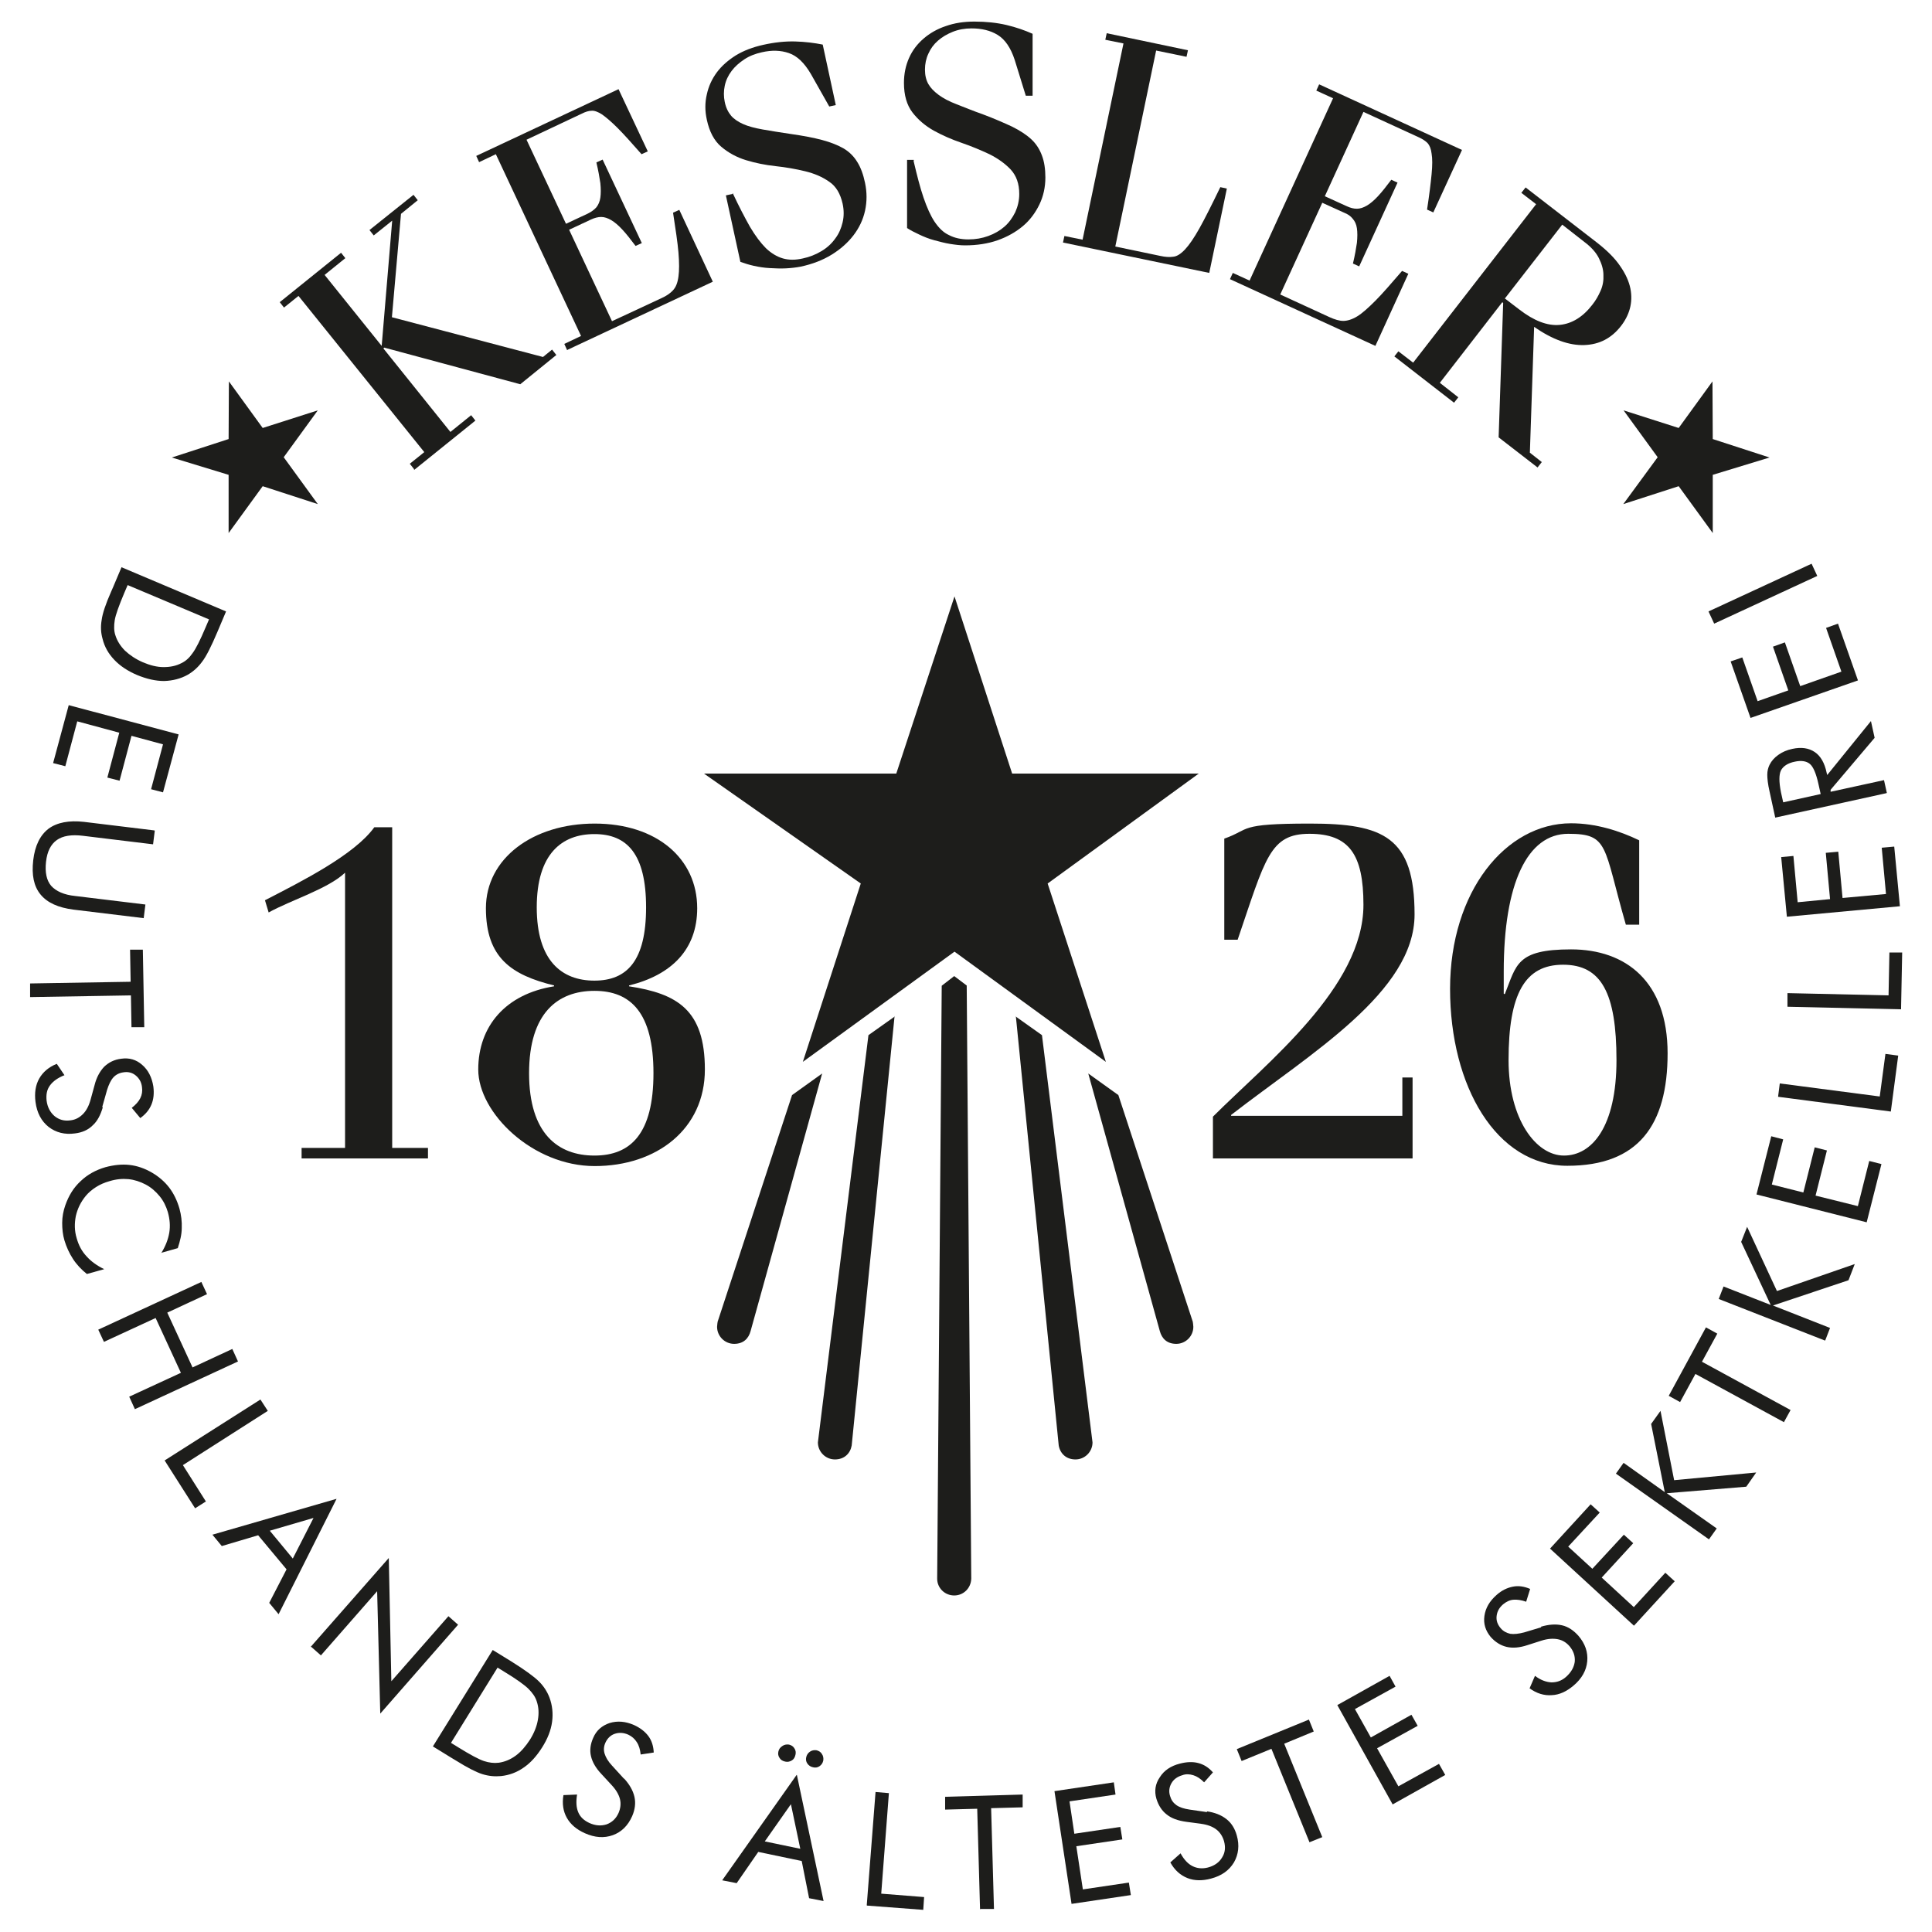 <?xml version="1.0" encoding="UTF-8"?>
<svg xmlns="http://www.w3.org/2000/svg" version="1.1" viewBox="0 0 680.3 680.3">
  <defs>
    <style>
      .cls-1 {
        fill: none;
      }

      .cls-2 {
        fill: #1d1d1b;
      }
    </style>
  </defs>
  <g>
    <g id="Ebene_1">
      <g>
        <g>
          <path class="cls-2" d="M145.8,165.2l-1.5-1.9,5.1-4.1-44.3-55-5.1,4.1-1.5-1.9,21.6-17.4,1.5,1.9-7.3,5.9,20.1,25,3.7-44.1-6.5,5.2-1.5-1.9,15.5-12.4,1.5,1.9-5.9,4.8-3.2,36.4,53.2,14,3.2-2.6,1.5,1.9-12.7,10.3-47.9-12.9-.3.3,23.6,29.4,7.3-5.9,1.5,1.9-21.6,17.4Z"></path>
          <path class="cls-2" d="M199.7,123.3l-1-2.2,5.9-2.8-30-64-5.9,2.8-1-2.2,50.1-23.5,10.3,21.9-2.2,1c-3.5-4-6.3-7.1-8.5-9.3-2.2-2.2-4-3.7-5.4-4.7-1.4-.9-2.7-1.4-3.7-1.3-1,0-2.2.4-3.4,1l-19.5,9.2,13.9,29.6,7.7-3.6c1.2-.6,2.2-1.3,3-2.2.7-.9,1.2-2,1.4-3.4.2-1.4.2-3.1,0-5.1-.3-2-.7-4.4-1.4-7.3l2.2-1,13.8,29.4-2.2,1c-1.8-2.4-3.3-4.3-4.7-5.8-1.4-1.5-2.7-2.6-3.9-3.3-1.2-.7-2.4-1.1-3.5-1.1-1.1,0-2.3.3-3.6.9l-7.7,3.6,15.1,32.2,17.4-8.1c1.8-.8,3.2-1.8,4.1-2.8,1-1.1,1.6-2.6,1.9-4.8.3-2.1.3-4.9,0-8.5-.3-3.5-1-8.2-1.9-14l2.2-1,11.8,25.3-51,23.9Z"></path>
          <path class="cls-2" d="M258,68c2.2,4.7,4.3,8.7,6.1,11.9,1.9,3.2,3.8,5.7,5.6,7.5,1.9,1.8,3.9,3,6,3.6,2.1.6,4.4.6,7,0,2.4-.5,4.6-1.4,6.6-2.6s3.6-2.7,4.8-4.4c1.3-1.7,2.1-3.6,2.6-5.7.5-2.1.5-4.3,0-6.6-.8-3.5-2.3-6.1-4.7-7.7-2.4-1.7-5.2-2.9-8.5-3.7-3.3-.8-6.7-1.4-10.4-1.8-3.7-.4-7.1-1.1-10.4-2.1-3.3-1-6.2-2.6-8.7-4.7-2.5-2.1-4.2-5.3-5.1-9.5-.7-3.1-.7-6.1,0-9,.6-2.8,1.8-5.4,3.5-7.7,1.7-2.3,4-4.3,6.7-6,2.8-1.7,6-2.9,9.6-3.7,4-.9,7.8-1.3,11.3-1.2,3.5.1,6.7.5,9.7,1.1l4.6,21.3-2.3.5-6.5-11.5c-2.3-3.9-4.8-6.3-7.7-7.3-2.9-1-6-1.1-9.5-.3-2.3.5-4.4,1.3-6.2,2.5-1.8,1.2-3.3,2.5-4.5,4.1-1.2,1.6-2,3.3-2.4,5.2-.4,1.9-.4,3.8,0,5.7.4,2,1.2,3.6,2.2,4.8,1,1.2,2.5,2.2,4.3,3,1.8.8,4.1,1.4,6.9,1.9,2.7.5,6.1,1,10,1.6,4.2.6,7.9,1.3,10.9,2.1,3,.8,5.5,1.8,7.6,3,2,1.2,3.6,2.8,4.8,4.8,1.2,1.9,2.1,4.4,2.7,7.3.7,3.3.7,6.6,0,9.8-.7,3.2-2.1,6.1-4.1,8.7-2,2.6-4.6,4.9-7.7,6.8-3.1,1.9-6.7,3.3-10.9,4.2-1.6.3-3.3.5-5.2.6s-3.8,0-5.7-.1c-1.9-.1-3.8-.4-5.6-.8-1.8-.4-3.3-.9-4.7-1.4l-5.1-23.4,2.3-.5Z"></path>
          <path class="cls-2" d="M321.7,56.7c1.2,5.1,2.3,9.4,3.5,12.9,1.2,3.5,2.5,6.4,3.9,8.5,1.5,2.2,3.1,3.8,5.1,4.7,1.9,1,4.2,1.5,6.8,1.5,2.5,0,4.8-.4,7-1.2,2.2-.8,4.1-1.9,5.7-3.3,1.6-1.4,2.8-3.1,3.8-5.1.9-2,1.4-4.1,1.4-6.4,0-3.6-1-6.4-3-8.6-2-2.1-4.5-3.9-7.5-5.4-3-1.4-6.3-2.8-9.8-4-3.5-1.2-6.7-2.6-9.8-4.3-3-1.7-5.5-3.8-7.5-6.4-2-2.6-3-6.1-3-10.4,0-3.2.6-6.1,1.8-8.8,1.2-2.7,2.9-4.9,5.1-6.8,2.2-1.9,4.8-3.4,7.8-4.4,3.1-1.1,6.4-1.6,10.1-1.6,4.1,0,7.9.4,11.3,1.2,3.4.8,6.5,1.9,9.2,3.1v21.8s-2.4,0-2.4,0l-3.9-12.6c-1.4-4.3-3.4-7.2-6-8.8-2.6-1.6-5.7-2.3-9.2-2.3-2.4,0-4.6.4-6.6,1.2-2,.8-3.7,1.8-5.2,3.1-1.5,1.3-2.6,2.8-3.4,4.6-.8,1.7-1.2,3.6-1.2,5.6,0,2,.4,3.7,1.2,5.1.8,1.4,2,2.6,3.6,3.8,1.6,1.2,3.7,2.3,6.3,3.3,2.6,1,5.7,2.3,9.4,3.6,4,1.5,7.4,3,10.2,4.3,2.8,1.4,5.1,2.9,6.8,4.5,1.7,1.6,2.9,3.5,3.7,5.7.8,2.1,1.2,4.7,1.2,7.7,0,3.4-.7,6.6-2.1,9.5-1.4,2.9-3.3,5.5-5.8,7.6-2.5,2.1-5.5,3.8-8.9,5-3.4,1.2-7.3,1.8-11.5,1.8-1.6,0-3.3-.2-5.2-.5-1.9-.3-3.7-.8-5.6-1.3-1.9-.5-3.6-1.2-5.3-2-1.7-.8-3.1-1.5-4.3-2.3v-24s2.4,0,2.4,0Z"></path>
          <path class="cls-2" d="M392.7,86.8l15.8,3.3c1.8.4,3.3.5,4.6.3,1.3-.1,2.7-1,4.2-2.6,1.5-1.6,3.2-4.1,5.1-7.5,1.9-3.4,4.3-8.2,7.3-14.4l2.3.5-6.2,29.7-51.5-10.7.5-2.3,6.4,1.3,14.4-69.1-6.4-1.3.5-2.3,28.6,6-.5,2.3-10.7-2.2-14.4,69.1Z"></path>
          <path class="cls-2" d="M433.1,98.3l1-2.2,5.9,2.7,29.4-64.2-5.9-2.7,1-2.2,50.3,23.1-10.1,22-2.2-1c.8-5.2,1.3-9.4,1.6-12.5.3-3.1.3-5.5,0-7.2-.2-1.7-.7-2.9-1.4-3.7-.7-.7-1.7-1.4-3-2l-19.6-9-13.6,29.7,7.7,3.5c1.3.6,2.4.9,3.6.9,1.1,0,2.3-.4,3.5-1.1,1.2-.7,2.5-1.8,3.9-3.3,1.4-1.5,2.9-3.4,4.7-5.8l2.2,1-13.5,29.5-2.2-1c.7-2.9,1.1-5.3,1.4-7.3.2-2,.2-3.7,0-5.1-.2-1.4-.7-2.5-1.5-3.4-.7-.9-1.7-1.6-3-2.1l-7.7-3.5-14.8,32.3,17.4,8c1.8.8,3.4,1.3,4.8,1.3,1.4,0,3.1-.5,4.9-1.6,1.8-1.1,3.9-3,6.4-5.5,2.5-2.5,5.6-6.1,9.4-10.5l2.2,1-11.6,25.4-51.2-23.5Z"></path>
          <path class="cls-2" d="M490.9,125.6l1.5-1.9,5.2,4,43.3-55.8-5.2-4,1.5-1.9,25.1,19.4c3.6,2.8,6.4,5.6,8.2,8.3,1.9,2.7,3.1,5.4,3.6,7.9.5,2.5.4,4.9-.2,7.1s-1.7,4.3-3.2,6.2c-3.3,4.2-7.5,6.4-12.8,6.6-5.3.2-11.2-1.9-17.7-6.4l-1.5,44.3,4.2,3.3-1.5,1.9-13.7-10.6,1.6-47.3-.3-.3-22,28.4,6.5,5.1-1.5,1.9-21-16.3ZM529.9,105.1l5.1,3.9c5.2,4,9.9,5.8,14.2,5.4,4.3-.4,8.2-2.8,11.5-7.1,1.2-1.5,2.1-3.1,2.9-4.9.8-1.8,1.1-3.7,1-5.6,0-1.9-.6-3.9-1.6-5.9-1-2-2.7-3.9-5.1-5.7l-7.8-6.1-20.2,26Z"></path>
        </g>
        <g>
          <g>
            <path class="cls-2" d="M94.6,321.3c7.7-4.3,20.9-8.3,26.9-14v96.9h-15.3v3.7h44.5v-3.7h-12.6v-112.9h-6.3c-7,9.7-25.5,19-38.5,25.7l1.3,4.3Z"></path>
            <path class="cls-2" d="M245.5,319.8c0-17.5-14.3-29.8-36.1-29.8s-38.3,12.3-38.3,29.8,9,23.5,24,27.2v.3c-17,2.7-26.7,14-26.7,29.3s19.2,34,41,34,38.8-13,38.8-34-9.7-26.7-26.7-29.3v-.3c15-3.7,24-12.7,24-27.2M209.3,348.9c12.8,0,20.8,7.7,20.8,29s-8,29-20.8,29-23-7.7-23-29,10.2-29,23-29M227.5,319.5c0,18.8-6.7,25.8-18.2,25.8s-20.3-7-20.3-25.8,8.8-25.8,20.3-25.8,18.2,7,18.2,25.8"></path>
            <path class="cls-2" d="M493.8,379.4v13.5h-60.3v-.3c28-21.7,64.6-43.3,64.6-70.6s-11-32-36.8-32-20.8,2-30.2,5.3v35.6h4.7c9.8-28.7,11.3-37.3,25.3-37.3s19,7.3,19,25c0,29-34,55.6-53,74.6v14.7h70.3v-28.5h-3.7Z"></path>
            <path class="cls-2" d="M529.5,349.9v-7.8c0-31,8.3-48.5,22.7-48.5s12.3,4.2,20.3,32h4.7v-29.7c-6.8-3.3-15.2-6-24-6-23,0-42.6,24-42.6,58.3s16.3,62.3,41.3,62.3,35.3-14.3,35.3-39.6-14.7-36.6-34-36.6-19.2,5.5-23.3,15.7h-.3ZM531.2,373.3c0-23.3,5.7-33.6,19.2-33.6s18.8,10,18.8,33.6-8.7,33.6-18.5,33.6-19.5-12.7-19.5-33.6"></path>
          </g>
          <polygon class="cls-2" points="356.4 272.4 336.1 210 315.6 272.4 247.9 272.4 303.1 311.1 282.7 373.9 336.1 335.1 389.4 373.9 368.9 311.1 422.1 272.4 356.4 272.4"></polygon>
          <g>
            <path class="cls-2" d="M315.1,357.9l-9.3,6.6s-17.8,143.3-17.8,143.4c0,3.3,2.7,6,6,6s5.4-2.1,5.9-4.9c0,0,15.1-151.2,15.1-151.2"></path>
            <path class="cls-2" d="M289.5,378l-10.6,7.6-26.2,79.8s-.2,1.2-.2,1.8c0,3.3,2.7,6,6,6s5.1-1.9,5.8-4.5c0,0,25.2-90.7,25.2-90.7"></path>
            <path class="cls-2" d="M340.5,347.1l-4.5-3.4-4.4,3.4s-1.6,208.8-1.6,208.8c0,3.3,2.7,5.9,6,5.9s5.9-2.6,6-5.9c0,0,0,0,0,0l-1.6-208.9Z"></path>
            <path class="cls-2" d="M357.6,357.9l9.3,6.6s17.8,143.3,17.8,143.4c0,3.3-2.7,6-6,6s-5.4-2.1-5.9-4.9c0,0-15.1-151.2-15.1-151.2"></path>
            <path class="cls-2" d="M383.2,378l10.6,7.6,26.2,79.8s.2,1.2.2,1.8c0,3.3-2.7,6-6,6s-5.1-1.9-5.8-4.5c0,0-25.2-90.7-25.2-90.7"></path>
          </g>
        </g>
        <polygon class="cls-2" points="92.5 150.7 80.6 134.3 80.5 154.6 60.5 161.1 80.5 167.2 80.5 187.7 92.5 171.2 111.9 177.5 99.9 161 111.9 144.5 92.5 150.7"></polygon>
        <polygon class="cls-2" points="591.1 150.7 603 134.3 603.1 154.6 623.1 161.1 603.1 167.2 603.1 187.7 591.1 171.2 571.6 177.5 583.7 161 571.7 144.5 591.1 150.7"></polygon>
        <g>
          <path class="cls-2" d="M42.7,199.7l36.9,15.6-3,7.1c-2.2,5.2-4,8.8-5.5,10.7-1.4,1.9-3.1,3.4-5,4.5-2.5,1.4-5.3,2.1-8.3,2.2-3,0-6.1-.7-9.5-2.1-3.3-1.4-6-3.2-8-5.3-2.1-2.2-3.5-4.6-4.2-7.5-.6-2.1-.7-4.3-.3-6.6.3-2.3,1.4-5.6,3.3-9.9l.7-1.6,3-7.1ZM45,205.9l-1.2,2.8c-1.9,4.5-3.1,7.8-3.4,9.7-.3,1.9-.3,3.7.2,5.2.6,2,1.8,3.9,3.4,5.5,1.7,1.6,3.8,3,6.3,4.1,2.6,1.1,5,1.7,7.3,1.7,2.3,0,4.4-.4,6.3-1.4,1.5-.7,2.8-1.9,3.9-3.5,1.2-1.6,2.7-4.6,4.6-9.1l1.2-2.8-28.7-12.1Z"></path>
          <path class="cls-2" d="M24.2,248.3l38.7,10.3-5.5,20.4-4.2-1.1,4.2-15.8-11.1-3-4.2,15.8-4.3-1.1,4.2-15.8-14.8-4-4.2,15.8-4.3-1.1,5.5-20.4Z"></path>
          <path class="cls-2" d="M54.5,292.5l-.6,4.8-24.7-3c-4-.5-7.1,0-9.2,1.5-2.1,1.5-3.4,4-3.8,7.7s.2,6.5,1.8,8.4c1.7,1.9,4.5,3.2,8.5,3.6l24.7,3-.6,4.8-24.7-3c-5.4-.7-9.2-2.4-11.6-5.3-2.4-2.9-3.2-6.9-2.6-12.1.6-5.1,2.4-8.8,5.4-11.1,3-2.2,7.2-3,12.5-2.4l24.7,3Z"></path>
          <path class="cls-2" d="M10.5,346.3l35.5-.6-.2-11.3h4.5c0,0,.5,27.3.5,27.3h-4.5c0,0-.2-11.2-.2-11.2l-35.5.6v-4.8Z"></path>
          <path class="cls-2" d="M36.2,389.9c-.8,2.7-1.9,4.9-3.6,6.4-1.6,1.6-3.7,2.5-6.2,2.8-3.6.5-6.7-.3-9.3-2.3-2.5-2-4.1-4.9-4.6-8.8-.4-3.1,0-5.9,1.3-8.2,1.3-2.3,3.4-4.1,6.2-5.2l2.7,4c-2.3.9-4,2.1-5.1,3.6-1.1,1.5-1.4,3.2-1.2,5.3.3,2.4,1.3,4.2,2.8,5.5,1.6,1.3,3.4,1.8,5.6,1.5,1.8-.2,3.2-1,4.4-2.2,1.2-1.2,2.1-2.9,2.7-5.1l1.4-5.1c.7-2.8,1.9-4.9,3.4-6.5,1.6-1.5,3.5-2.5,6-2.8,2.8-.4,5.3.3,7.4,2.2,2.1,1.8,3.4,4.4,3.9,7.6.3,2.4.1,4.5-.7,6.4-.8,1.9-2.1,3.4-3.9,4.7l-3-3.6c1.4-1.1,2.4-2.2,3-3.4.6-1.2.8-2.5.6-3.9-.2-1.8-1-3.1-2.2-4.1-1.2-1-2.7-1.4-4.4-1.1-1.4.2-2.6.8-3.5,1.8-.9,1-1.6,2.5-2.2,4.4l-1.7,6Z"></path>
          <path class="cls-2" d="M56.8,441.2c1.5-2.4,2.4-4.8,2.8-7.1.4-2.4.2-4.8-.5-7.3-.6-2-1.5-3.9-2.9-5.6-1.4-1.7-3-3.1-4.9-4.1-1.9-1-4-1.7-6.1-1.9s-4.3,0-6.6.7c-1.8.5-3.4,1.2-4.8,2.1-1.4.9-2.6,1.9-3.6,3.1-1.8,2.2-2.9,4.5-3.5,7.1-.5,2.6-.5,5.2.3,7.8.7,2.5,1.8,4.6,3.5,6.4,1.6,1.8,3.7,3.3,6.2,4.5l-6.1,1.7c-1.9-1.5-3.6-3.3-4.9-5.3-1.3-2-2.3-4.2-3-6.5-.6-2-.8-4.1-.8-6.2,0-2.1.4-4.2,1.1-6.2,1.2-3.4,2.9-6.2,5.4-8.5,2.4-2.3,5.3-3.9,8.7-4.9,3-.8,5.8-1.1,8.5-.8,2.7.3,5.3,1.2,7.9,2.7,2.4,1.4,4.5,3.2,6.1,5.3,1.6,2.1,2.8,4.6,3.6,7.4.6,2.2.9,4.5.8,6.8,0,2.3-.6,4.6-1.4,7.1l-6,1.7Z"></path>
          <path class="cls-2" d="M34.6,468.2l36.3-16.8,2,4.3-14,6.5,8.9,19.3,14-6.5,2,4.4-36.3,16.8-2-4.4,18.2-8.4-8.9-19.3-18.2,8.4-2-4.3Z"></path>
          <path class="cls-2" d="M57.9,514.3l33.8-21.5,2.6,4-29.9,19.1,8.1,12.8-3.8,2.4-10.7-16.8Z"></path>
          <path class="cls-2" d="M118.5,527.8l-20.4,40.6-3.3-4,6.1-11.8-10-12-12.8,3.8-3.3-4,43.6-12.6ZM110.4,534.5l-15.4,4.5,8.1,9.8,7.3-14.3Z"></path>
          <path class="cls-2" d="M109.4,579.9l27.5-31.3.9,43.4,20.1-22.9,3.4,3-27.4,31.3-1.1-43.1-19.8,22.6-3.4-3Z"></path>
          <path class="cls-2" d="M152.4,615l21.1-34,6.5,4c4.8,3,8.1,5.4,9.8,7.1,1.7,1.7,2.9,3.6,3.7,5.7,1,2.7,1.3,5.6.9,8.5-.4,3-1.6,6-3.5,9-1.9,3-4,5.4-6.5,7.1-2.4,1.7-5.1,2.7-8,3-2.2.2-4.4,0-6.6-.7-2.2-.7-5.3-2.3-9.3-4.8l-1.5-.9-6.5-4ZM158.8,613.7l2.6,1.6c4.2,2.6,7.2,4.2,9,4.8,1.8.6,3.6.8,5.2.6,2.1-.3,4.1-1.1,6-2.5,1.9-1.4,3.5-3.3,5-5.6,1.5-2.4,2.4-4.7,2.8-7,.4-2.3.3-4.4-.4-6.5-.5-1.6-1.5-3-2.9-4.4-1.4-1.4-4.2-3.4-8.3-5.9l-2.6-1.6-16.4,26.5Z"></path>
          <path class="cls-2" d="M219.8,626.3c1.9,2.1,3.1,4.2,3.6,6.4.5,2.2.2,4.5-.8,6.8-1.5,3.4-3.8,5.6-6.8,6.7-3.1,1.1-6.3.9-9.9-.7-2.9-1.3-5-3.1-6.3-5.4-1.3-2.3-1.7-5-1.2-8l4.8-.2c-.4,2.5-.3,4.5.4,6.2.7,1.7,2,2.9,3.9,3.8,2.2,1,4.2,1.1,6.1.5,1.9-.7,3.3-2,4.2-4,.7-1.6.9-3.3.5-4.9-.4-1.6-1.4-3.3-2.9-4.9l-3.6-3.9c-2-2.1-3.2-4.2-3.7-6.3-.5-2.1-.2-4.3.8-6.5,1.1-2.6,3.1-4.3,5.8-5.2,2.7-.8,5.5-.6,8.5.7,2.2,1,3.9,2.3,5.1,3.9,1.2,1.6,1.8,3.6,1.9,5.8l-4.6.7c-.2-1.8-.6-3.2-1.4-4.4-.7-1.1-1.7-2-3-2.6-1.6-.7-3.2-.8-4.7-.3-1.5.5-2.6,1.6-3.3,3.1-.6,1.3-.7,2.6-.3,3.9.4,1.3,1.2,2.7,2.6,4.2l4.2,4.6Z"></path>
          <path class="cls-2" d="M280.6,625l9.4,44.4-5.1-1-2.6-13.1-15.3-3.2-7.6,11-5.1-1,26.2-37.1ZM278.5,635.3l-9.2,13.1,12.5,2.6-3.3-15.7ZM274.1,616.7c.2-.8.6-1.4,1.4-1.9.7-.5,1.5-.6,2.3-.5.8.2,1.5.6,1.9,1.3.5.7.6,1.5.4,2.3-.2.9-.6,1.6-1.3,2-.7.4-1.4.6-2.3.4-.9-.2-1.6-.6-2-1.3-.5-.7-.6-1.5-.4-2.3ZM283.9,618.7c.2-.8.6-1.4,1.3-1.9s1.5-.6,2.3-.5c.8.2,1.5.6,1.9,1.3.5.7.6,1.5.5,2.3-.2.9-.6,1.5-1.3,2-.7.5-1.5.6-2.3.4-.9-.2-1.5-.6-2-1.3s-.6-1.5-.4-2.3Z"></path>
          <path class="cls-2" d="M305.2,670.9l3.1-39.9,4.7.4-2.7,35.4,15.1,1.2-.3,4.5-19.8-1.5Z"></path>
          <path class="cls-2" d="M345.1,672.4l-1-35.5-11.3.3v-4.5c-.1,0,27.3-.8,27.3-.8v4.5c.1,0-11.1.3-11.1.3l1,35.5h-4.8Z"></path>
          <path class="cls-2" d="M377.3,670.3l-6-39.6,20.9-3.1.6,4.3-16.2,2.4,1.7,11.4,16.2-2.4.7,4.4-16.2,2.4,2.3,15.2,16.2-2.4.7,4.4-20.9,3.1Z"></path>
          <path class="cls-2" d="M424.9,637.8c2.8.4,5.1,1.3,6.9,2.7,1.8,1.4,3,3.3,3.7,5.8,1,3.5.6,6.7-1,9.5-1.7,2.8-4.3,4.7-8.1,5.7-3,.8-5.8.8-8.3-.2-2.5-1-4.5-2.8-6-5.5l3.6-3.2c1.2,2.2,2.6,3.7,4.2,4.5,1.6.8,3.4,1,5.4.5,2.3-.6,4-1.8,5-3.5,1.1-1.7,1.3-3.6.7-5.8-.5-1.7-1.4-3.1-2.7-4.1-1.3-1-3.1-1.7-5.4-2l-5.2-.7c-2.9-.4-5.2-1.2-6.9-2.6-1.7-1.3-2.9-3.2-3.6-5.5-.8-2.7-.4-5.3,1.2-7.6,1.5-2.4,3.9-4,7.1-4.8,2.3-.6,4.5-.7,6.4-.2,2,.5,3.7,1.6,5.2,3.3l-3.1,3.5c-1.3-1.3-2.5-2.1-3.8-2.5-1.3-.4-2.6-.5-3.9,0-1.7.5-3,1.4-3.8,2.8-.8,1.4-1,2.9-.5,4.5.4,1.4,1.1,2.4,2.2,3.2,1.1.8,2.7,1.3,4.7,1.6l6.2.9Z"></path>
          <path class="cls-2" d="M461.1,648.7l-13.4-32.9-10.5,4.3-1.7-4.2,25.4-10.4,1.7,4.2-10.4,4.3,13.4,32.9-4.5,1.8Z"></path>
          <path class="cls-2" d="M490.4,635.4l-19.5-35,18.4-10.3,2.1,3.8-14.3,7.9,5.6,10,14.3-8,2.2,3.9-14.3,7.9,7.5,13.4,14.3-7.9,2.2,3.9-18.4,10.3Z"></path>
          <path class="cls-2" d="M542.6,572.8c2.7-.8,5.2-1,7.4-.5,2.2.5,4.1,1.8,5.8,3.7,2.4,2.8,3.4,5.8,3.1,9-.3,3.2-1.9,6.1-4.9,8.6-2.4,2-4.9,3.2-7.6,3.3-2.7.2-5.3-.6-7.8-2.4l1.9-4.4c2,1.5,3.9,2.2,5.8,2.3,1.8,0,3.5-.5,5.1-1.9,1.8-1.6,2.8-3.3,3.1-5.3.2-2-.4-3.8-1.8-5.5-1.2-1.4-2.6-2.2-4.2-2.5-1.6-.3-3.5-.2-5.7.5l-5,1.6c-2.7.9-5.2,1.1-7.3.6s-4-1.7-5.6-3.5c-1.8-2.2-2.6-4.6-2.2-7.4.4-2.8,1.8-5.2,4.3-7.4,1.8-1.6,3.7-2.5,5.7-2.9,2-.4,4-.1,6.1.8l-1.4,4.5c-1.7-.6-3.2-.8-4.5-.7-1.3.1-2.5.7-3.6,1.6-1.4,1.2-2.1,2.5-2.3,4.1-.2,1.6.3,3,1.4,4.3.9,1.1,2.1,1.7,3.4,2,1.3.2,3,0,4.9-.5l6-1.8Z"></path>
          <path class="cls-2" d="M575.3,572.4l-29.5-27.1,14.3-15.6,3.2,2.9-11.1,12,8.5,7.8,11.1-12,3.3,3-11.1,12.1,11.3,10.4,11.1-12.1,3.3,3-14.3,15.6Z"></path>
          <path class="cls-2" d="M601.7,542l-32.7-23.1,2.7-3.8,14.5,10.3-4.8-24,3.3-4.6,4.8,24.4,28.9-2.7-3.5,5-28,2.3,17.6,12.4-2.7,3.8Z"></path>
          <path class="cls-2" d="M628.2,500.8l-31.2-17-5.4,9.9-4-2.2,13.1-24.1,4,2.2-5.4,9.9,31.2,17-2.3,4.2Z"></path>
          <path class="cls-2" d="M642.5,472l-37.3-14.6,1.7-4.4,16.6,6.5-10.4-22.2,2.1-5.3,10.5,22.6,27.4-9.5-2.2,5.7-26.6,8.9,20.1,7.9-1.7,4.4Z"></path>
          <path class="cls-2" d="M657.3,430.4l-38.8-9.8,5.2-20.5,4.2,1.1-4,15.9,11.1,2.8,4-15.9,4.3,1.1-4,15.9,14.9,3.7,4-15.9,4.3,1.1-5.2,20.5Z"></path>
          <path class="cls-2" d="M665.8,391.4l-39.7-5.2.6-4.7,35.2,4.6,2-15,4.5.6-2.6,19.7Z"></path>
          <path class="cls-2" d="M669.4,355.4l-40-.9v-4.8c.1,0,35.6.8,35.6.8l.3-15.1h4.5c0,0-.4,20-.4,20Z"></path>
          <path class="cls-2" d="M669.1,319.1l-39.9,3.7-2-21,4.3-.4,1.5,16.3,11.4-1.1-1.5-16.3,4.4-.4,1.5,16.3,15.3-1.4-1.5-16.3,4.4-.4,2,21Z"></path>
          <path class="cls-2" d="M664.2,279.3l-39.1,8.6-2-9.2c-.6-2.6-.8-4.6-.8-5.9,0-1.3.3-2.5.8-3.5.7-1.4,1.7-2.5,3.1-3.5,1.4-1,3-1.7,4.9-2.1,3.2-.7,5.8-.3,7.9,1.1s3.5,3.9,4.2,7.3l.2.8,15.4-19,1.3,5.9-15.5,18.3v.7c.1,0,18.8-4.1,18.8-4.1l1,4.5ZM628,282.5l13.1-2.9-.8-3.6c-.8-3.6-1.8-6-3-7-1.2-1-3-1.3-5.3-.8-2.5.5-4.1,1.6-4.9,3.1-.7,1.5-.7,4,0,7.6l.8,3.6Z"></path>
          <path class="cls-2" d="M654.2,239.6l-37.8,13.2-7-19.9,4.1-1.4,5.4,15.4,10.8-3.8-5.4-15.4,4.2-1.5,5.4,15.4,14.5-5.1-5.4-15.4,4.2-1.5,7,19.9Z"></path>
          <path class="cls-2" d="M639.9,202.8l-36.3,16.8-2-4.3,36.3-16.8,2,4.3Z"></path>
        </g>
      </g>
      <circle class="cls-1" cx="340.2" cy="340.2" r="340.2"></circle>
    </g>
  </g>
</svg>

